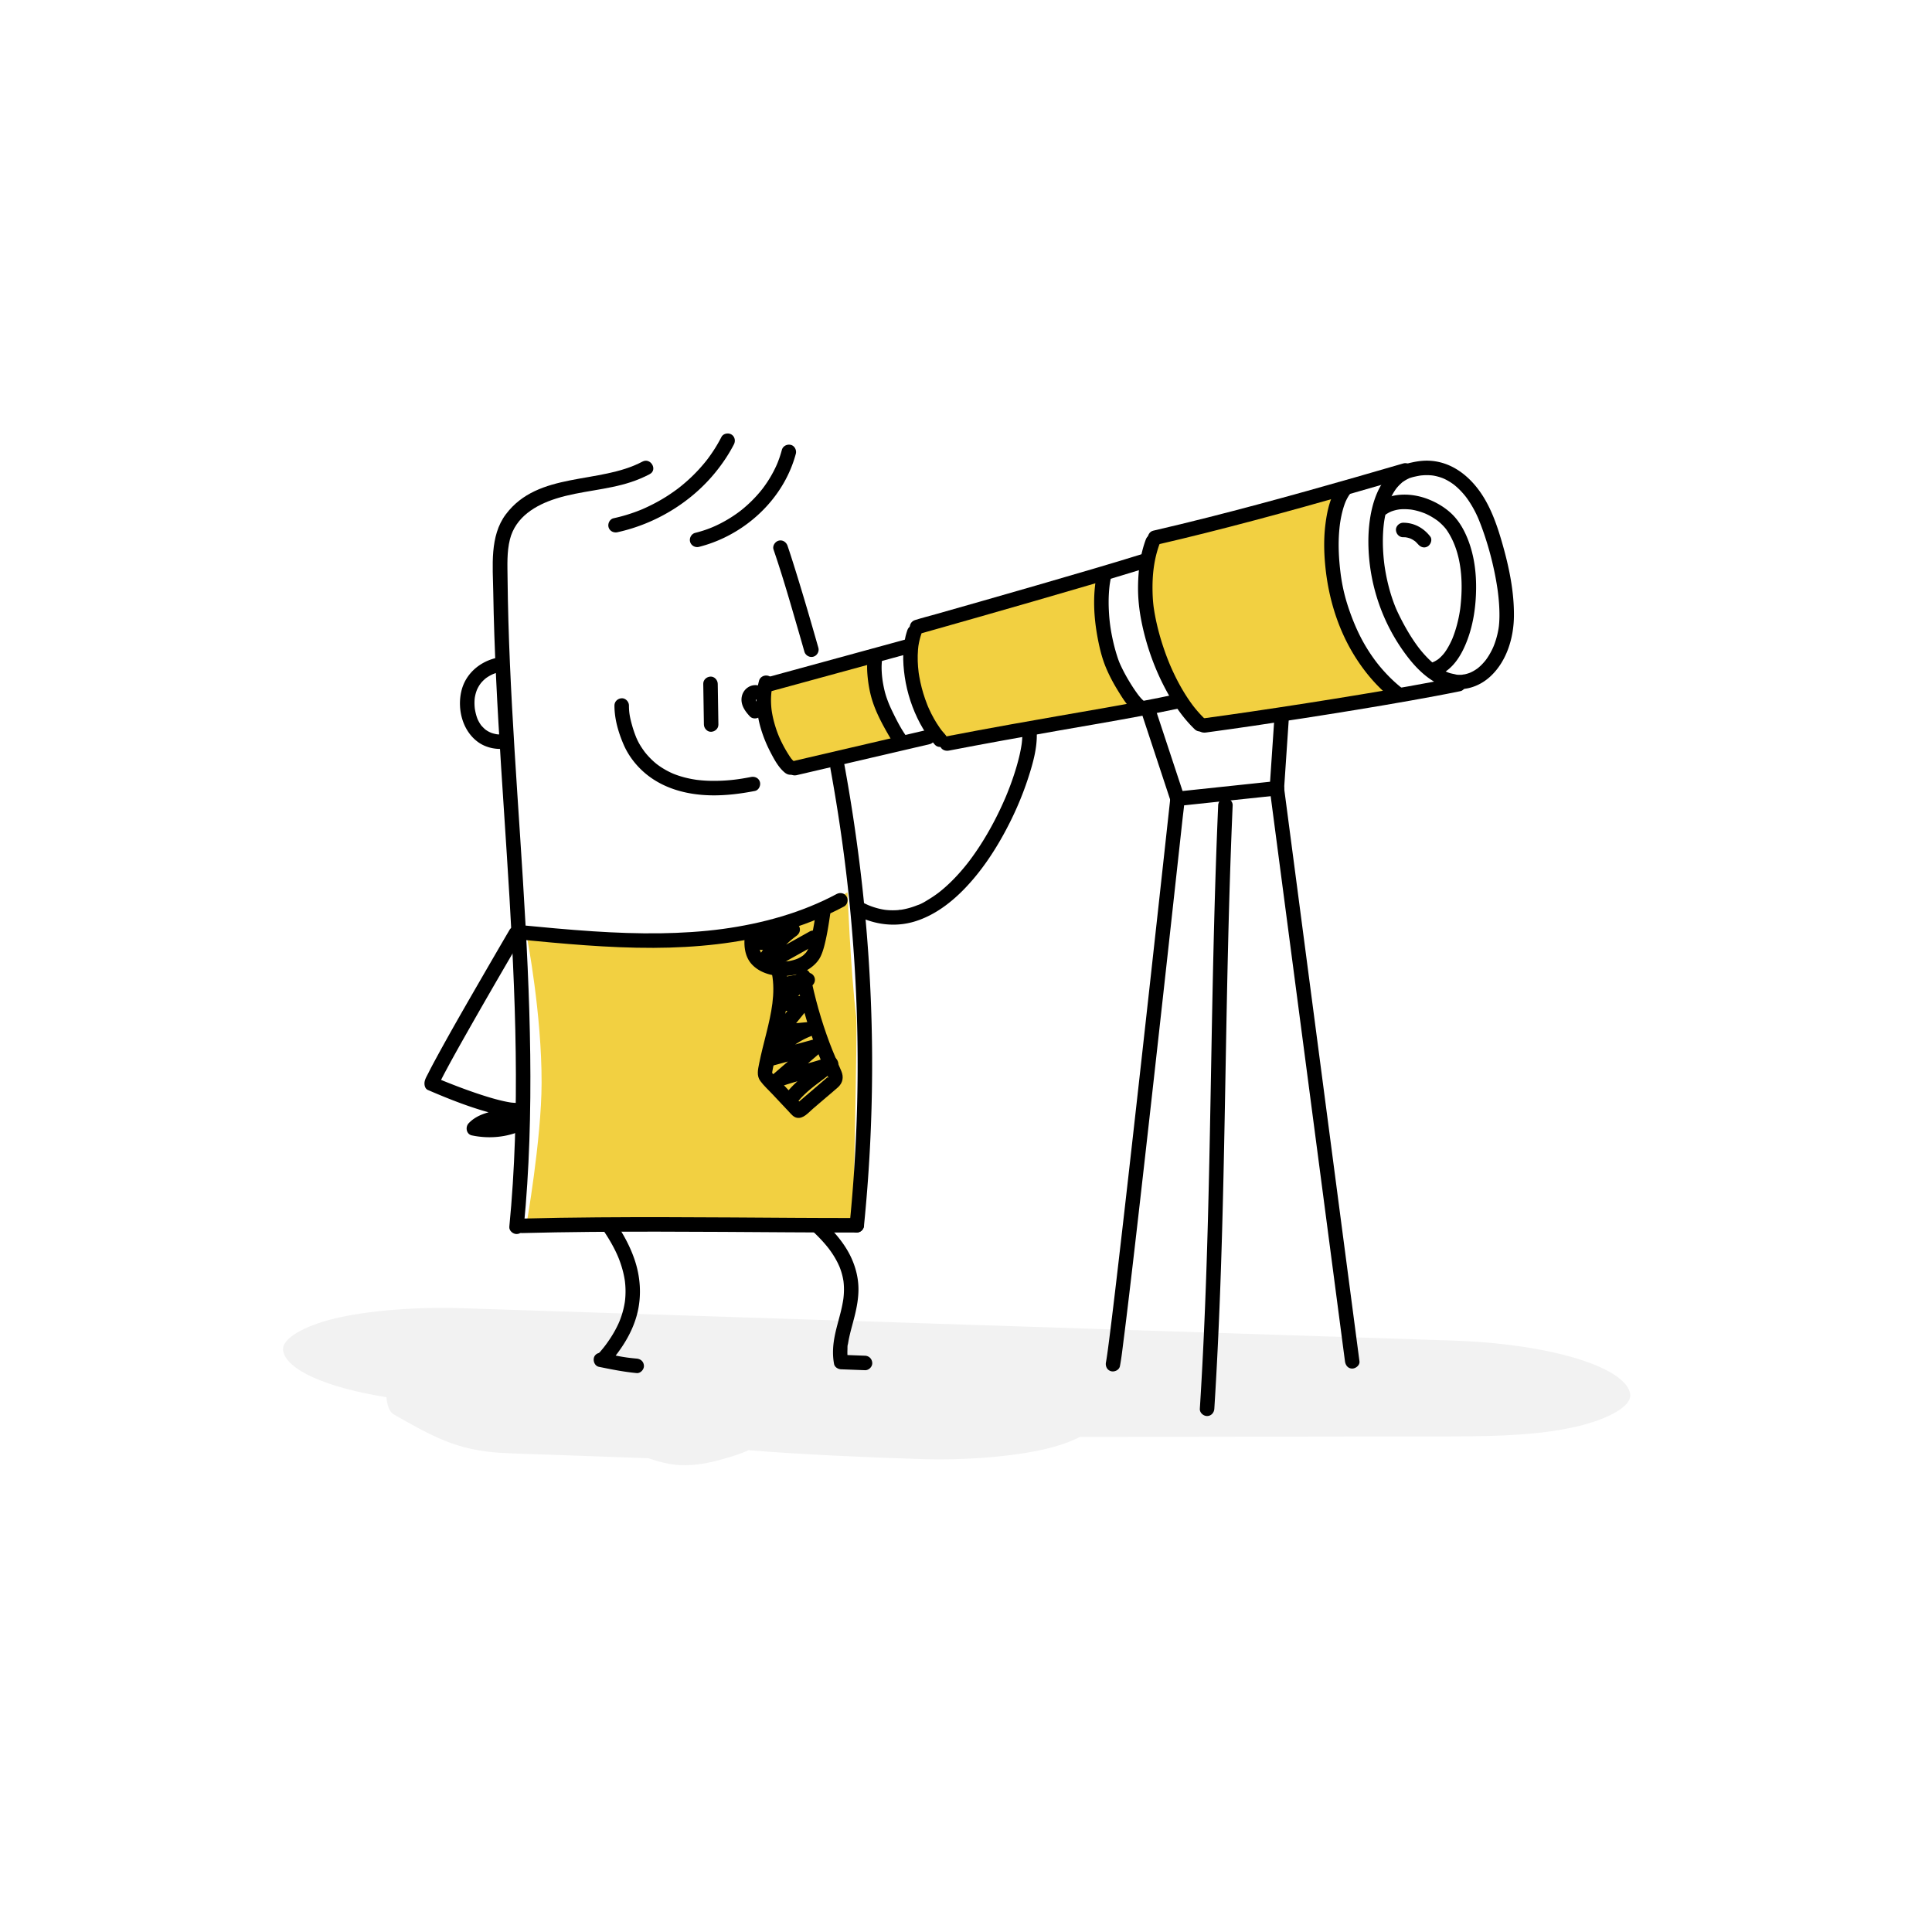 <svg viewBox="0 0 4000 4000" xmlns="http://www.w3.org/2000/svg" xml:space="preserve" style="fill-rule:evenodd;clip-rule:evenodd;stroke-linejoin:round;stroke-miterlimit:2"><path style="fill:#fff;fill-rule:nonzero" d="M0 0h4000v4000H0z"/><path d="M1091.42 1942.35s30.26 156.63 29.9 299.75c-.3 117.96-31.88 296.48-31.88 296.48l676.39 2.27s9.54-412.86 6.98-434.13c-12.06-100.22-18.09-259.2-18.09-259.2s-118.36 68.78-232.76 90.52c-114.4 21.73-430.54 4.31-430.54 4.31Zm497.48-521.04 225.17-56.63s-14.81 65.58 11.85 95.38c26.67 29.81 35.56 89.42 35.56 89.42l-219.25 44.71s-32.59-41.73-47.4-77.5c-14.82-35.76-17.78-95.38-17.78-95.38h11.85Zm311.09-119.22s-32.59 62.59-5.92 140.09c16.24 47.21 59.25 92.39 59.25 92.39l399.98-74.51s-62.22-71.53-68.14-131.14c-5.93-59.61 2.96-143.07 2.96-143.07l-388.13 116.24Zm497.75-187.77 373.31-92.4s-26.66 140.09 2.97 220.56c29.62 80.48 74.07 154.99 74.07 154.99l38.51 32.79s-388.12 80.47-397.01 77.49c-8.89-2.98-82.96-89.42-103.7-166.91-20.74-77.49-11.85-166.91-11.85-166.91l23.7-59.61Z" style="fill:#f2d041;fill-rule:nonzero"/><path d="M1330.01 955.768c-89.2 47.352-215.68 19.664-282.78 109.112-33.68 44.9-26.86 107.3-26.02 160.08.97 59.95 3.11 119.88 5.94 179.77 5.74 121.38 14.3 242.61 22.1 363.87 7.83 121.67 14.92 243.43 17.67 365.34 2.71 120.59 1.18 241.39-8.49 361.67-1.18 14.79-2.5 29.56-3.94 44.33-.78 8.07 7.46 15 15 15 8.77 0 14.21-6.91 15-15 11.5-118.4 14.74-237.45 13.29-356.35-1.47-120.33-7.67-240.53-15.09-360.61-7.42-119.98-16.09-239.89-22.58-359.92-3.19-59.11-5.86-118.24-7.54-177.41-.84-29.57-1.43-59.15-1.72-88.73-.26-26.56-1.68-54.05 4.84-80.04 11.64-46.47 53.07-71.29 96.15-84.8 50.54-15.86 104.38-17.37 154.72-34.023 13.27-4.389 26.24-9.83 38.59-16.385 17.06-9.055 1.92-34.961-15.14-25.904Z" style="fill-rule:nonzero"/><path d="M1278.39 1101.91c78.98-17.34 152.81-61.96 203.66-125.012 14.32-17.752 27.02-36.651 37.46-56.94 3.71-7.201 1.87-16.281-5.38-20.523-6.72-3.928-16.8-1.849-20.52 5.381-4.29 8.324-8.92 16.461-13.93 24.369-4.82 7.6-11.23 16.765-15.87 22.762-4.49 5.812-11.65 14.227-17.6 20.669a337.721 337.721 0 0 1-20.19 20.074c-6.55 5.999-14.99 13.12-20.96 17.71-6.23 4.8-15.46 11.28-23.21 16.26-16.24 10.44-33.3 19.42-50.96 27.18-.28.12-2.63 1.12-.63.28a325.123 325.123 0 0 1-12.08 4.78c-5.02 1.88-10.08 3.65-15.17 5.29-10.72 3.46-21.59 6.37-32.59 8.79-7.92 1.73-12.54 10.93-10.48 18.45 2.25 8.16 10.52 12.22 18.45 10.48Zm168.85 30.31c73.44-18.63 139.1-67.92 176.39-134.04 10.39-18.419 18.58-38.242 24.05-58.672 2.03-7.571-2.54-16.644-10.48-18.451-7.88-1.796-16.28 2.365-18.45 10.476-2.2 8.222-4.82 16.321-7.91 24.256a139.41 139.41 0 0 1-1.31 3.297c-.24.604-1.46 3.439-.41 1.002-.75 1.74-1.52 3.472-2.31 5.194a247.113 247.113 0 0 1-6 12.123 249.312 249.312 0 0 1-13.22 22.075c-2.26 3.38-4.61 6.71-7.03 9.98-.57.77-1.15 1.53-1.73 2.3-2.77 3.68.97-1.2-.74.95-1.49 1.88-3 3.75-4.54 5.6a270.897 270.897 0 0 1-37.73 37.07c-.66.54-4.55 3.58-2.7 2.17-1.74 1.33-3.5 2.64-5.28 3.93-3.75 2.73-7.57 5.36-11.45 7.89-7.38 4.82-14.99 9.28-22.8 13.35-17.65 9.21-33.71 15.34-54.33 20.57-7.85 1.99-12.59 10.76-10.47 18.45 2.19 7.97 10.57 12.48 18.45 10.48Zm272.17 459.56c22.44 122.83 38.45 246.33 47.49 370.91 8.87 122.33 11.03 245.14 6.34 367.7-2.64 68.94-7.45 137.78-14.34 206.42-.79 7.83 7.46 15.33 15 15 8.8-.4 14.16-6.61 15-15 12.32-122.81 17.92-246.26 16.56-369.68-1.38-123.95-9.74-247.8-24.76-370.85a3615.25 3615.25 0 0 0-32.37-212.47c-1.45-7.98-11.13-12.49-18.45-10.48-8.38 2.3-11.94 10.45-10.47 18.45Zm-117.86-453.92c19.21 55.96 35.47 113.01 51.95 169.81 4.01 13.81 7.98 27.63 11.91 41.46 2.22 7.79 10.6 12.64 18.45 10.48 7.79-2.14 12.7-10.63 10.48-18.46-16.2-57.04-32.84-113.99-50.61-170.57-4.27-13.61-8.62-27.2-13.25-40.69-2.63-7.66-10.29-12.72-18.45-10.48-7.45 2.05-13.12 10.76-10.48 18.45Z" style="fill-rule:nonzero"/><path d="M1071.85 1944.8c93.49 8.98 187.2 17.98 281.22 17.62 87.55-.34 175.81-8.94 260.36-32.46 46.37-12.9 91.58-30.46 134.05-53.16 7.14-3.82 9.36-13.72 5.38-20.52-4.23-7.23-13.36-9.22-20.53-5.38-72.84 38.93-154.36 61.36-236.8 72.5-40.93 5.52-85.9 8.31-128.58 8.9-46.3.64-92.59-1.11-138.79-4.11-52.19-3.39-104.25-8.39-156.31-13.39-7.83-.75-15.34 7.44-15 15 .4 8.77 6.61 14.19 15 15Zm384.17-529 1.35 84.29c.12 7.84 6.81 15.36 15 15 8.02-.36 15.13-6.6 15-15l-1.35-84.29c-.13-7.84-6.81-15.36-15-15-8.02.36-15.14 6.6-15 15Zm-375.19 1137.13c93.18-2.39 186.39-2.99 279.59-2.93 90.71.06 181.42.81 272.12 1.35 47.12.28 94.24.5 141.36.46 7.84-.01 15.36-6.9 15-15-.37-8.12-6.59-15.01-15-15-86.22.08-172.43-.68-258.65-1.21-92.65-.56-185.31-.93-277.96-.19-52.16.41-104.32 1.18-156.46 2.52-7.84.2-15.37 6.75-15 15 .36 7.95 6.6 15.21 15 15Z" style="fill-rule:nonzero"/><path d="M1541.54 1943.09c-1.33 19.66 1.87 40 16.16 54.61 15.59 15.94 38.6 22.63 60.34 23.05 20.41.39 42.66-4.41 59.49-16.42 8.74-6.24 16.63-14.15 21.36-23.92 3.76-7.78 6.25-16.08 8.35-24.43 5.25-20.97 8.52-42.44 11.67-63.81 1.15-7.73-1.91-16.5-10.47-18.45-7.12-1.63-17.23 2.17-18.45 10.47-2.53 17.07-5.21 34.14-8.76 51.03-1.66 7.88-3.47 15.76-5.89 23.45-.54 1.71-1.13 3.4-1.73 5.08-.19.54-.41 1.39-.71 1.83 1.8-2.67.97-2.06.44-1.08-.89 1.67-1.68 3.37-2.7 4.99-.46.75-.97 1.47-1.47 2.2-2.15 3.23 1.82-1.62-.93 1.11-1.42 1.4-2.72 2.87-4.21 4.21-.82.74-1.66 1.47-2.54 2.14.52-.4 2.16-1.46-.2.04-1.72 1.1-3.41 2.21-5.19 3.21-1 .55-2.01 1.08-3.04 1.59-.55.27-4.21 1.87-1.47.74-3.69 1.52-7.52 2.71-11.39 3.67a96.024 96.024 0 0 1-9.1 1.8c3.05-.45-1.06.08-1.7.14-18.25 1.66-33.09-.83-48-11.41 3 2.13-.82-.81-1.76-1.72-1.22-1.19-2.32-2.48-3.43-3.77 2.65 3.1-.45-.94-1.07-2.04-.4-.72-.7-1.66-1.19-2.31-.59-.79.83 2.75-.13-.38-.62-2.01-1.26-3.97-1.71-6.02-.17-.79-.29-1.58-.45-2.37-.81-3.94.17 3.13-.12-1.06-.38-5.41-.37-10.76 0-16.17.53-7.85-7.28-15.35-15-15-8.58.38-14.43 6.59-15 15Z" style="fill-rule:nonzero"/><path d="M1598.25 2016.21c7.69 40.44-1.51 82.22-11.51 122.56-5.25 21.16-10.88 42.25-15.12 63.66-2.41 12.2-5.45 24.67 2.5 35.56 7.13 9.77 16.56 18.27 24.84 27.08 7.64 8.12 15.28 16.25 22.92 24.38 3.81 4.06 7.63 8.12 11.45 12.19 4.67 4.96 9.29 11.13 16.37 12.54 13.42 2.67 23.94-10.57 33.17-18.47 8.72-7.47 17.43-14.93 26.15-22.39 8.57-7.35 17.33-14.52 25.74-22.05 10.22-9.16 12.47-21.16 7.14-33.66-8.4-19.69-16.84-38.45-24.38-58.6-17.28-46.15-30.7-93.69-40.21-142.04-1.57-7.96-11.06-12.51-18.45-10.48-8.31 2.28-12.05 10.47-10.48 18.45 7.94 40.38 18.6 80.2 31.98 119.13 6.7 19.5 14.1 38.75 22.11 57.75 2.2 5.23 4.42 10.45 6.71 15.64.88 2.01 1.77 4.01 2.67 6.01.51 1.14 1.03 2.28 1.54 3.42.2.43 1.65 3.78.98 2.03-.11-.27 1.09 3.12.98 3.15-2.72.62.55-3.61.52-4.25-.04-.85 1.1-1.04-.23.27-.69.67-1.38 1.32-2.1 1.97-4.26 3.81-8.69 7.45-13.03 11.17-8.97 7.67-17.93 15.35-26.9 23.03-4.48 3.84-8.96 7.67-13.45 11.51-2.49 2.14-4.98 4.27-7.47 6.4-.99.85-1.99 1.71-2.99 2.56-.49.43-.99.85-1.49 1.28-2.45 2-1.96 1.75 1.49-.76h7.97c4.1 1.03 3.35 2.41 1.59.19-.79-1-1.81-1.93-2.69-2.86-1.8-1.92-3.6-3.83-5.39-5.74-3.82-4.06-7.64-8.13-11.46-12.19l-21.57-22.95-10.78-11.47c-1.77-1.89-9.59-8.84-9.26-10.12-.06.23-.04 5.39.6.8-.02.1.33-2.83.14-1.41.33-2.44.88-4.87 1.34-7.28.95-4.87 1.97-9.72 3.04-14.55 8.89-40.09 21.12-79.39 25.97-120.29 2.74-23.12 2.34-46.25-2.02-69.15-1.51-7.96-11.09-12.5-18.45-10.47-8.34 2.29-12 10.46-10.48 18.45Z" style="fill-rule:nonzero"/><path d="M1588.16 1962.48c1.26-1.01 2.72-2.1 4.98-3.65 2.29-1.57 4.64-3.07 7.03-4.49 4.09-2.42 9.55-5.24 13.09-6.75 3.48-1.5 9.39-3.5 13.93-4.75 2.67-.74 5.37-1.39 8.1-1.94 1.08-.23 2.17-.44 3.27-.63-.1.02 4.7-.71 2.6-.45-2.52-9.31-5.05-18.63-7.57-27.95-25.37 18.34-46.71 41.25-62.66 68.24-3.48 5.9-2.2 13.31 2.34 18.18 17.14 18.36 43.26-1.97 59.54-11.07 19.49-10.89 38.99-21.79 58.48-32.69 7.07-3.95 9.41-13.62 5.38-20.52-4.16-7.12-13.43-9.35-20.52-5.38-16.63 9.29-33.25 18.59-49.88 27.88-8.03 4.49-16.05 8.97-24.08 13.46-2.29 1.28-4.57 2.61-6.88 3.84-.67.37-3.7 1.77-1.33.83-.86.33-1.73.63-2.62.87-1.78.39-1.75.44.09.15-1.79-.03-1.67.03.36.19 3.66 2.66 4.55 3.07 2.68 1.23l2.34 18.18c13.2-22.35 31.46-42.71 51.9-57.48 5.47-3.95 8.78-10.08 6.9-16.94-1.6-5.79-8.05-11.84-14.47-11.02-27.66 3.54-52.45 13.98-74.22 31.45-6.32 5.07-5.28 15.92 0 21.21 6.25 6.25 14.88 5.09 21.22 0Zm40.65 89.69 47.45-9.12c-3.86-9.14-7.71-18.28-11.56-27.42-23.34 14.2-43.1 32.55-59.64 54.21-3.15 4.11-2.46 10.94 0 15.14 2.86 4.89 7.54 6.92 12.95 7.43 16.67 1.55 33.22.51 49.7-2.37-4.87-8.36-9.73-16.71-14.6-25.07-16.43 20.29-32.87 40.58-49.31 60.86-3.87 4.78-5.73 10.42-3.1 16.39 2.22 5.05 7.77 9.76 13.71 9.22 20.06-1.83 40.12-3.66 60.19-5.5l-3.99-29.46c-36.32 14.1-66.98 37.48-90.41 68.59-3.51 4.67-2.16 12.47 1.18 16.66 3.73 4.68 9.83 7 15.76 5.37 32.71-8.95 65.41-17.9 98.11-26.85-4.86-8.36-9.73-16.71-14.59-25.07-27.08 23.39-54.16 46.78-81.25 70.16-11.11 9.6.66 30.17 14.6 25.07 36.28-13.26 74.42-20.34 110.69-33.6-4.86-8.36-9.72-16.72-14.59-25.07-7.26 6.33-14.38 11.91-20.89 16.84-8.49 6.44-17.05 12.8-25.4 19.42-15.9 12.58-30.34 26.45-41.87 43.22-4.59 6.68-1.25 16.65 5.38 20.53 7.44 4.35 15.92 1.31 20.52-5.38 3.06-4.45 3.89-5.56 7.45-9.64 2.95-3.39 6.06-6.65 9.28-9.79 6.85-6.68 14.19-12.81 21.71-18.72.24-.19 2.25-1.76 1.64-1.29-.61.47 1.41-1.08 1.66-1.27 1.92-1.47 3.84-2.93 5.77-4.38 3.86-2.91 7.73-5.81 11.57-8.74 8.3-6.33 16.53-12.73 24.39-19.59 11.05-9.64-.62-30.18-14.59-25.07-36.28 13.27-74.42 20.34-110.7 33.61 4.87 8.35 9.73 16.71 14.6 25.07l81.24-70.17c11.68-10.08-.81-28.84-14.59-25.07-32.71 8.95-65.41 17.9-98.11 26.86 5.64 7.34 11.29 14.69 16.94 22.03 17.65-23.44 45.17-44.2 72.47-54.8 7.04-2.74 11.81-8.57 10.75-16.46-.92-6.81-7.29-13.69-14.73-13.01-20.07 1.84-40.13 3.67-60.19 5.5 3.53 8.54 7.07 17.07 10.6 25.61l49.32-60.87c9.61-11.86.64-27.73-14.6-25.07-13.21 2.31-27.78 2.6-41.72 1.3 4.32 7.52 8.64 15.04 12.95 22.57 12.79-16.75 30.39-32.2 48.88-43.44 6.34-3.86 9.15-11.89 6.14-18.73-3.15-7.16-10.15-10.14-17.7-8.69l-47.44 9.12c-7.96 1.53-12.51 11.08-10.48 18.45 2.29 8.33 10.47 12.01 18.45 10.48Zm-599.47-690.38c-35.669 7.58-65.685 33.02-74.156 69.21-8.858 37.84 2.617 82.75 35.221 105.82 15.795 11.18 36.515 15.55 55.575 13.14 7.76-.98 15.4-6.19 15-15-.32-7.28-6.66-16.05-15-15-3.42.44-6.85.69-10.29.67a75.03 75.03 0 0 1-5.41-.23c-.8-.07-1.59-.16-2.39-.24 2.01.2 1.59.26-.15-.08-3.32-.64-6.59-1.42-9.8-2.52-.99-.34-5.01-2.24-1.96-.68-1.78-.91-3.59-1.72-5.34-2.71a66.58 66.58 0 0 1-4.09-2.56c-.68-.46-1.32-.95-1.99-1.4 2.41 1.64.65.53.14.07-2.85-2.53-5.45-5.15-8.003-7.98-1.864-2.06-.441-.51-.071-.01a70.967 70.967 0 0 1-4.75-7.3 76.057 76.057 0 0 1-2.57-4.96c-.269-.57-1.438-3.41-.5-1.05a82.43 82.43 0 0 1-1.29-3.48c-1.407-4.05-2.495-8.2-3.368-12.4-.387-1.86-.707-3.73-1.022-5.61-.092-.55-.336-2.95-.034-.16a145.09 145.09 0 0 1-.405-4.09c-.282-3.55-.38-7.11-.279-10.67.049-1.72.145-3.45.29-5.17.072-.85.17-1.69.251-2.54-.338 3.55.037-.21.176-1.01a81.604 81.604 0 0 1 2.426-10.19c.475-1.55 1.015-3.06 1.562-4.58.163-.45 1.135-2.84.362-1-.805 1.92.776-1.62.966-2.01a73.762 73.762 0 0 1 5.018-8.72c.543-.81 3.32-4.37 1.142-1.74 1.262-1.52 2.519-3.04 3.874-4.48a69.39 69.39 0 0 1 3.815-3.78c.59-.54 1.18-1.08 1.79-1.6.32-.28 3.32-2.7 1.76-1.5-1.53 1.17.56-.39.93-.65.85-.58 1.68-1.17 2.54-1.73a80.52 80.52 0 0 1 5.35-3.21c1.87-1.03 3.79-1.93 5.71-2.86.52-.25 2.63-1.07 0-.02 1.23-.49 2.46-.96 3.71-1.4 4.32-1.53 8.75-2.71 13.23-3.66 7.93-1.69 12.54-10.98 10.48-18.45-2.26-8.21-10.5-12.17-18.45-10.48Zm242.82 98.93c-.05 27.83 8.13 55.8 19.1 81.15 9.45 21.81 24.61 41.76 42.5 57.35 38.32 33.4 88.45 46.51 138.43 47.43 30.42.56 60.88-3.22 90.69-9.05 7.95-1.55 12.5-11.06 10.47-18.45-2.28-8.31-10.47-12.04-18.45-10.48-24.96 4.89-46.11 7.66-72.56 8-11.9.16-23.82-.32-35.65-1.6-1.39-.15-2.78-.32-4.16-.49-4.57-.54 3.01.51-1.51-.21-2.72-.44-5.44-.85-8.15-1.35-5.78-1.07-11.52-2.35-17.19-3.88-5.15-1.39-10.25-2.98-15.27-4.79-2.49-.9-4.95-1.86-7.4-2.85 3.14 1.27-.88-.4-1.25-.57a162.257 162.257 0 0 1-31.59-18.58c2.62 1.98-.85-.69-1.13-.92-1.03-.84-2.05-1.69-3.06-2.55-2.03-1.74-4.01-3.53-5.95-5.37a158.85 158.85 0 0 1-12.12-12.9c-.89-1.07-1.76-2.15-2.64-3.23-2.87-3.56 1.61 2.32-1.07-1.43-1.67-2.32-3.35-4.63-4.93-7.01-3.02-4.53-5.87-9.18-8.32-14.05-1.25-2.49-2.4-5.03-3.53-7.57-1.74-3.92 1.07 2.86-.52-1.29-.67-1.73-1.37-3.45-2.02-5.2-2.47-6.61-4.64-13.33-6.52-20.13-4.13-14.92-6.23-25.42-6.2-39.98.02-7.84-6.91-15.36-15-15-8.14.37-14.98 6.59-15 15Zm-217.17 464.46c-19.68 33.57-39.21 67.22-58.677 100.91-31.628 54.76-63.319 109.52-93.47 165.11-5.437 10.02-10.846 20.07-15.92 30.28-2.801 5.64-6.84 12.06-7.846 18.31-.957 5.94.479 14.18 6.893 16.94 46.334 19.95 94.228 38.93 143.34 50.73 14.28 3.44 29.59 6.85 44.36 5.92-2.52-9.32-5.05-18.64-7.57-27.95-3.63 2.4-7.42 4.5-11.4 6.25 1.94-.85-.18.04-1.05.37a117.303 117.303 0 0 1-8.81 2.88c-8.44 2.42-17.07 4.07-25.62 6.04-18.16 4.19-35.892 10.79-48.943 24.66-7.296 7.76-4.87 22.65 6.619 25.07 31.884 6.72 65.314 4.73 95.834-6.91 7.57-2.88 12.77-10.1 10.48-18.45-1.99-7.24-10.84-13.38-18.45-10.48-12.94 4.94-26.86 8.34-39.45 9.34-14.16 1.12-27.517.3-40.438-2.43 2.206 8.36 4.412 16.72 6.619 25.07 1.487-1.58 3.053-3.04 4.661-4.5 1.765-1.6-1.633 1.13.257-.26a54.16 54.16 0 0 1 2.845-1.95c1.536-.99 3.116-1.9 4.736-2.74 1.01-.53 2.04-1.01 3.06-1.5 2.12-1.03-2.01.76.19-.1 7.79-3.07 15.94-5.02 24.09-6.82 17.31-3.84 34.9-7.7 49.91-17.64 5.58-3.7 8.73-10.27 6.89-16.94-1.66-6.07-7.94-11.42-14.46-11.01-5.31.33-10.52-.21-15.8-.7-2.07-.19 4.08.64 1.03.14-.87-.15-1.75-.26-2.62-.4-1.51-.24-3.01-.5-4.51-.78-3.51-.65-7.01-1.38-10.5-2.17-15.09-3.43-29.95-7.88-44.667-12.67-27.57-8.97-54.72-19.26-81.565-30.2-4.222-1.72-8.433-3.46-12.638-5.22-3.072-1.28 3.61 1.54 1.284.54-.468-.2-.933-.42-1.411-.6-.394-.14-.776-.33-1.161-.49 2.298 5.64 4.596 11.29 6.893 16.94.34-2.11 3.142-7.3.169-1.25 1.34-2.73 2.511-5.54 3.85-8.27 4.231-8.62 8.751-17.11 13.299-25.57 13.569-25.25 27.635-50.23 41.756-75.17 30.476-53.82 61.451-107.37 92.581-160.82 7.07-12.13 14.14-24.26 21.24-36.37 4.09-6.99 1.6-16.44-5.38-20.52-7.03-4.11-16.42-1.63-20.53 5.38Z" style="fill-rule:nonzero"/><path d="M3375.15 2885.82c-9.21-54.43-162.24-103.62-368.84-110.37l-2052.068-67.02c-93.941-3.07-194.277 5.35-260.437 21.18-63.845 15.28-111.866 42.06-107.664 66.9 6.707 39.64 89.689 76.5 214.085 96.21.944 16.29 6.256 30.66 14.486 35.37 35.027 20.01 70.102 40.05 105.721 54.57 37.415 15.25 75.133 22.65 113.087 25.04 36.67 2.31 73.35 2.95 110.02 4.26l111.42 3.99c29.1 1.04 58.2 2.09 87.3 3.13 21.81 7.64 43.76 13.17 65.83 14.28 31.41 1.57 62.57-4.78 93.51-13.94 15.9-4.71 32.13-9.26 47.89-16.93 117.38 9.34 238.85 14.43 356.09 18.33 93.82 3.11 194.41-5.39 260.44-21.19 27.07-6.48 51.23-15.03 69.84-24.62 257.06-.37 514.13-.74 771.19-1.1 100.99-.15 185.82-3.33 260.44-21.19 63.84-15.28 111.86-42.06 107.66-66.9Z" style="fill:#f2f2f2;fill-rule:nonzero"/><path d="M1684.71 2551.16c5.94 5.65 11.72 11.44 17.25 17.48 2.36 2.58 4.67 5.19 6.93 7.85 1.09 1.28 2.17 2.57 3.23 3.88.53.63 1.04 1.28 1.56 1.92.19.23 2.2 2.78 1.15 1.42 7.52 9.75 14.21 20.21 19.69 31.23 1.15 2.33 2.17 4.71 3.29 7.05.74 1.56-.21-.49-.28-.68.23.58.47 1.15.7 1.74.59 1.52 1.18 3.05 1.73 4.59 1.65 4.61 3.06 9.3 4.21 14.06.57 2.37 1.07 4.76 1.51 7.15.2 1.09.38 2.18.56 3.27.6 3.56-.14-1.73.14.87.5 4.58.86 9.17.94 13.78.09 4.47-.04 8.95-.36 13.42-.14 2.03-.32 4.06-.54 6.09-.1 1-.23 2.01-.34 3.01-.3 2.61.46-3-.08.52-1.3 8.56-3.06 17.02-5.11 25.43-3.95 16.18-8.85 32.14-12.22 48.46-4.14 20.06-5.64 40.05-1.83 60.27 1.24 6.59 8.25 10.78 14.46 11.01 16.53.63 33.07 1.26 49.6 1.88 7.85.3 15.35-7.11 15-15-.38-8.38-6.59-14.68-15-15-16.53-.62-33.07-1.25-49.6-1.88l14.47 11.02c-.18-.95-.34-1.9-.51-2.85-.08-.47-.12-.95-.22-1.41-.41-1.99.29 3.17.15 1.15-.13-2.04-.42-4.07-.55-6.11-.25-4.04-.27-8.1-.09-12.15.15-3.48-.27-8.83 1.05-12.09-.07.2-.57 3.83-.15 1.21l.21-1.4c.14-.93.29-1.85.45-2.78.37-2.17.77-4.34 1.2-6.5 3.31-16.48 8.26-32.58 12.27-48.89 4.45-18.06 7.84-36.67 7.77-55.33-.09-21.78-5.13-42.73-13.89-62.58-12.93-29.29-34.53-54.45-57.54-76.32-5.87-5.58-15.38-5.83-21.21 0-5.63 5.63-5.89 15.61 0 21.21Zm-433.6-.83c12.13 18.13 23.78 38.83 30.96 57.72 3.44 9.05 6.34 18.32 8.56 27.75 1.02 4.34 1.9 8.71 2.62 13.12.2 1.19.38 2.4.55 3.6.4 2.75-.34-3.56.12 1.02.23 2.37.5 4.73.68 7.1.66 8.76.66 17.58-.02 26.34-.14 1.81-.31 3.62-.51 5.42-.1.9-.2 1.8-.32 2.69.39-3.06 0-.06-.12.71-.66 4.22-1.47 8.41-2.43 12.57-1.93 8.32-4.48 16.5-7.55 24.48-.33.84-.66 1.68-1 2.52.07-.15-1.65 3.96-.81 1.98.85-1.97-.95 2.12-.88 1.97-.37.83-.75 1.66-1.14 2.49-1.94 4.17-4.03 8.28-6.23 12.32-4.64 8.5-9.82 16.69-15.4 24.6a294.83 294.83 0 0 1-6.45 8.79c1.58-2.07-1.25 1.59-1.27 1.61-3.41 4.3-6.93 8.5-10.54 12.63-5.31 6.1-6 15.21 0 21.21 5.44 5.43 15.87 6.14 21.22 0 25.43-29.18 47.08-62.42 57.33-100.1 10.32-37.92 7.92-78.13-4.74-115.19-8.79-25.76-21.62-49.92-36.72-72.5-4.5-6.72-13.24-9.64-20.53-5.38-6.67 3.91-9.9 13.76-5.38 20.53Zm864.96-1038.15c.58 4.98.61 10.01.38 15.01-.14 3.06-.39 6.12-.72 9.16-.15 1.43-.34 2.86-.5 4.28-.22 1.98.63-4.31.11-.83l-.39 2.58c-2.41 15.6-6.23 30.97-10.69 46.1-5.34 18.14-11.69 35.99-18.76 53.52-.92 2.28-1.85 4.55-2.79 6.81-.4.98-2.1 4.87-.4.98-.53 1.21-1.04 2.44-1.57 3.66a686.448 686.448 0 0 1-20.61 43.53c-10.03 19.41-20.99 38.36-32.97 56.63-5.98 9.12-12.22 18.07-18.75 26.8-.73.98-1.47 1.96-2.21 2.93-.3.4-3.05 3.97-1.69 2.22 1.27-1.63-.96 1.22-1.39 1.77-.97 1.22-1.94 2.44-2.92 3.66-3.34 4.15-6.76 8.25-10.26 12.28-13.46 15.51-28.08 30.1-44.15 42.92-.72.57-4.24 3.25-.73.6-.88.67-1.76 1.35-2.65 2.01-2.01 1.51-4.05 2.99-6.11 4.44a229.34 229.34 0 0 1-12.05 7.92c-7.61 4.67-16.23 10.32-24.83 12.94 4.24-1.29.62-.27-.52.18-1.09.44-2.19.87-3.29 1.28-2.19.82-4.4 1.6-6.63 2.33-4.28 1.4-8.62 2.62-13.01 3.63-2.12.5-4.24.94-6.37 1.33-1 .19-1.99.36-2.99.52-.57.1-1.14.18-1.71.27-1.82.3-1.61-.64.98-.11-1.77-.36-4.65.53-6.48.68-2.31.19-4.63.31-6.95.38-4.54.14-9.08.05-13.61-.27-2.22-.16-4.43-.4-6.65-.64-3.4-.37 2.65.46-.02 0-1.34-.24-2.68-.43-4.02-.67-9.59-1.73-18.99-4.47-28.06-8.05-.61-.24-1.21-.51-1.83-.73-1.9-.67 2.68 1.21.84.36-1.06-.49-2.15-.93-3.22-1.42-2.48-1.13-4.93-2.32-7.37-3.56-7.21-3.67-16.26-1.9-20.52 5.38-3.91 6.69-1.86 16.84 5.38 20.52 37.87 19.26 80.63 24.71 121.5 11.97 40.04-12.48 74.57-38.75 103.27-68.71 31.38-32.76 57.35-70.8 79.23-110.43 20.77-37.62 38.32-77.34 51.59-118.23 9.32-28.73 18.29-60.15 17.6-90.65-.05-2.44-.21-4.86-.49-7.28-.9-7.77-6.25-15.39-15-15-7.35.33-15.96 6.65-15 15Zm-546.24-93.05c-15.89-3.45-31.11 7.43-34.09 23.39-2.99 16.07 6.28 29.42 16.71 40.59 5.53 5.93 15.62 5.59 21.21 0 5.91-5.9 5.55-15.27 0-21.21-1.44-1.55-2.86-3.11-4.24-4.72-1.72-1.99-.01.39-1.5-2.01-.82-1.33-1.68-2.63-2.35-4.05 1.34 2.83-1.6-3.45-.54-1.73.06.91.06.61-.01-.88-.35 1.76-.33 1.75.06 0 .14-.43.28-.87.42-1.3-.6 1.5-.5 1.49.32-.05-1.01 1.24-.94 1.24.21-.01-.33.26-.67.52-1 .77 1.51-.84 1.46-.82-.17.04-.99.31-1.99.34-3 .09 7.65 1.66 16.58-2.27 18.45-10.47 1.72-7.56-2.28-16.68-10.48-18.45Zm1335.34-306.86c2.06-.01 4.14.02 6.19.26-2.63-.31 2.06.47 2.13.49 1.77.4 3.51.9 5.23 1.48.74.24 1.47.51 2.19.79-1.19-.51-.96-.39.69.36 1.37.73 2.76 1.43 4.09 2.23.5.31 4.8 3.32 3.31 2.14 1.22.96 2.37 2.03 3.47 3.11.42.41 3.93 4.32 2.78 2.82 4.93 6.41 12.9 9.84 20.52 5.38 6.3-3.68 10.35-14.06 5.38-20.52-13.61-17.67-33.34-28.63-55.98-28.54-7.85.03-15.37 6.88-15 15 .36 8.1 6.59 15.03 15 15Z" style="fill-rule:nonzero"/><path d="M2922.8 957.556c-72.95 14.526-90.12 103.074-89.72 165.454.55 86.24 29.53 170.56 82.54 238.67 20.56 26.42 46.81 51.01 79.4 61.23 32.88 10.31 67.08-.02 91.8-23.53 32.9-31.3 47.07-78.9 47.62-123.25.59-48.11-9.04-96.98-21.87-143.16-11.23-40.42-24.92-82.68-49.86-116.98-24.98-34.347-60.39-60.295-104.07-62.146-12.01-.508-24.15 1.051-35.84 3.712-7.9 1.798-12.55 10.893-10.47 18.452 2.23 8.117 10.52 12.28 18.45 10.476 3.01-.685 6.03-1.243 9.07-1.787.43-.077 2.96-.408.44-.09 1.44-.182 2.9-.329 4.35-.452 5.1-.433 10.24-.527 15.35-.245 1.34.074 2.69.174 4.02.3.49.046 4.87.635 1.27.096 2.14.32 4.27.695 6.39 1.146 4.54.966 9.02 2.248 13.38 3.827 1.17.424 2.33.883 3.49 1.335-3.35-1.302.47.219.96.448 1.87.855 3.7 1.765 5.52 2.725 4.13 2.193 8.13 4.652 11.96 7.333.84.58 1.65 1.19 2.48 1.77 3.32 2.32-2.32-1.95.82.61 1.57 1.28 3.14 2.55 4.66 3.89 3.5 3.05 6.85 6.28 10.04 9.66 2.9 3.06 5.68 6.24 8.34 9.52.35.43 2.84 3.62.62.74.49.63.97 1.27 1.45 1.9 1.54 2.07 3.04 4.17 4.5 6.29 4.79 7 9.14 14.3 13.08 21.81 1.79 3.41 3.49 6.85 5.1 10.34.74 1.6 1.47 3.22 2.18 4.83.32.74 1.7 4.1.11.23.67 1.65 1.36 3.3 2.02 4.95 4.44 11.02 8.49 22.2 12.22 33.48 7.56 22.9 13.84 46.24 18.85 69.83 2.45 11.5 4.59 23.08 6.36 34.71.39 2.56.77 5.12 1.12 7.69-.41-2.95.25 2.02.26 2.1.13 1 .25 2.01.37 3.01.71 5.88 1.3 11.77 1.77 17.66.79 9.98 1.23 19.99 1.11 29.99-.05 4.12-.2 8.24-.47 12.35-.15 2.18-.33 4.35-.55 6.52-.12 1.17-.25 2.34-.39 3.51.38-3.22-.39 2.5-.48 3.05-1.73 10.39-4.37 20.64-7.94 30.54-.81 2.25-1.67 4.49-2.57 6.7 1.16-2.83-.67 1.49-.75 1.66-.39.87-.79 1.73-1.19 2.59-2.41 5.09-5.1 10.06-8.08 14.84-1.23 1.97-2.5 3.9-3.83 5.8-.78 1.13-1.6 2.24-2.41 3.34 1.51-2.05.13-.16-.17.21-3.42 4.18-7.01 8.17-10.97 11.84-1.62 1.5-3.31 2.92-5 4.33-3.29 2.73 2.4-1.53-1.14.84-.73.48-1.43 1-2.15 1.49a84.222 84.222 0 0 1-6.67 4.07c-.76.42-1.53.82-2.3 1.21-.55.28-5.52 2.5-2.34 1.19a75.254 75.254 0 0 1-12.54 3.9c-1.36.3-3.75.27-5.02.92 0 0 4.28-.41 2.15-.3-.84.04-1.67.17-2.5.23-2.14.16-4.3.22-6.45.17-1.33-.03-2.67-.09-4-.2-1.77-.14-5.77-1.51-.8.01-5.2-1.59-10.65-2.12-15.85-3.95-1.26-.44-2.49-.94-3.75-1.41-2.87-1.06 3.36 1.55.55.24-.63-.29-1.28-.57-1.91-.86a109.98 109.98 0 0 1-8.95-4.66c-2.86-1.64-5.65-3.41-8.37-5.27-1.5-1.03-2.98-2.09-4.45-3.18-.54-.4-1.08-.81-1.62-1.22 3.42 2.58-.41-.36-1.06-.89-6.5-5.31-12.59-11.12-18.34-17.25-3.06-3.27-6.02-6.63-8.9-10.07-1.59-1.9-3.13-3.83-4.69-5.76-2.77-3.45.99 1.32-.64-.82-1.01-1.33-2.01-2.66-3-4-6.77-9.19-13.04-18.76-18.9-28.55-6.78-11.32-13.03-22.96-18.87-34.8-2.16-4.39-4.28-8.81-6.25-13.3-.31-.69-.6-1.37-.9-2.06-1.55-3.53 1.2 3.01-.24-.59-.86-2.12-1.72-4.24-2.55-6.38-6.32-16.43-11.28-33.38-15.11-50.55-1.99-8.91-3.66-17.88-5.04-26.9-.32-2.06-.61-4.12-.9-6.19.53 3.8-.03-.38-.11-.97-.15-1.24-.3-2.48-.44-3.72-.52-4.55-.97-9.1-1.33-13.67-1.42-17.83-1.64-35.79-.31-53.64.32-4.28.73-8.56 1.25-12.83.09-.77.19-1.53.28-2.3-.49 4.06-.01.16.09-.57.33-2.25.69-4.49 1.09-6.73 1.38-7.93 3.16-15.8 5.43-23.53 1.09-3.68 2.29-7.34 3.61-10.95.59-1.6 1.23-3.19 1.85-4.78 1.29-3.31-1.4 3.08.05-.14.42-.91.81-1.83 1.23-2.74 2.97-6.41 6.42-12.6 10.47-18.39.54-.77 1.11-1.5 1.63-2.27 1.85-2.73-2.23 2.6-.09.11.99-1.15 1.92-2.35 2.93-3.49 2.19-2.47 4.5-4.82 6.95-7.03 1.26-1.13 2.61-2.57 4.08-3.428-3.23 1.885-.19.191 1.25-.791a74.41 74.41 0 0 1 8.41-4.949c.79-.403 1.61-.773 2.41-1.163 1.22-.592 2.83-2.109-.28.091 1.12-.795 2.97-1.135 4.27-1.566 3.25-1.083 6.56-1.921 9.92-2.59 7.95-1.583 12.51-11.046 10.47-18.452-2.27-8.286-10.48-12.064-18.45-10.476Z" style="fill-rule:nonzero"/><path d="M2905.67 959.392c-66.57 19.398-133.2 38.592-200 57.208-68.16 19-136.49 37.42-205.1 54.76-37.61 9.51-75.31 18.68-113.11 27.41-7.89 1.82-12.56 10.87-10.47 18.45 2.22 8.1 10.53 12.3 18.45 10.48 67.86-15.67 135.39-32.77 202.69-50.67 68.31-18.17 136.39-37.17 204.35-56.59 37.09-10.6 74.14-21.33 111.17-32.12 7.78-2.266 12.64-10.558 10.48-18.452-2.13-7.746-10.65-12.751-18.46-10.476Zm-408.91 557.198c66.88-8.99 133.63-18.96 200.31-29.3 74.64-11.57 149.22-23.65 223.6-36.86 34.43-6.11 68.84-12.45 103.09-19.5 7.94-1.63 12.53-11.01 10.48-18.45-2.27-8.25-10.49-12.11-18.45-10.47-66.04 13.59-132.56 24.9-199.07 35.92-74.54 12.35-149.2 23.99-223.95 35-34.63 5.1-69.29 10.07-103.99 14.73-8.03 1.08-12.41 11.4-10.47 18.46 2.38 8.67 10.39 11.56 18.45 10.47Z" style="fill-rule:nonzero"/><path d="M2372.2 1117.19c-11.27 30.44-15.56 63.63-16 95.96-.35 25.24 2.39 50.28 7.39 75 10.51 51.95 29.32 103.23 55.42 149.37 14.9 26.34 32.81 51.54 54.71 72.53 5.84 5.61 15.4 5.82 21.21 0 5.65-5.65 5.87-15.59 0-21.21-4.35-4.17-8.55-8.5-12.57-12.99a263.702 263.702 0 0 1-8.87-10.45c-.44-.54-.87-1.08-1.3-1.62-.2-.26-2.43-3.13-1.4-1.77.66.85-1.38-1.85-1.78-2.39-.98-1.31-1.95-2.63-2.91-3.97a327.7 327.7 0 0 1-5.67-8.13c-3.62-5.36-7.08-10.82-10.4-16.36-6.89-11.47-13.17-23.3-18.95-35.37-2.85-5.95-5.58-11.95-8.18-18.01-.29-.67-.58-1.34-.87-2.02.93 2.19-.03-.09-.18-.45-.56-1.35-1.11-2.7-1.66-4.05-1.27-3.14-2.52-6.29-3.73-9.45-9.02-23.57-16.45-47.78-21.97-72.41a423.286 423.286 0 0 1-5.9-31.99c-.41-2.82.35 2.93-.13-.97-.13-1.08-.26-2.16-.38-3.24-.28-2.44-.53-4.88-.75-7.33-.59-6.68-.92-13.38-1.07-20.08-.8-34.94 2.67-67.66 14.87-100.63 2.72-7.37-3.05-16.76-10.48-18.45-8.49-1.94-15.53 2.58-18.45 10.48Z" style="fill-rule:nonzero"/><path d="M2364.92 1147.04c-32.28 10.11-64.71 19.78-97.15 29.37-40.01 11.84-80.07 23.5-120.15 35.09-39.27 11.36-78.56 22.64-117.87 33.86-30.7 8.77-61.42 17.51-92.14 26.22-14.11 4-28.43 7.56-42.41 11.99-.2.06-.41.11-.61.17-7.8 2.2-12.63 10.61-10.48 18.45 2.15 7.81 10.63 12.69 18.45 10.48 11.47-3.23 22.93-6.47 34.39-9.72 29.24-8.28 58.46-16.59 87.68-24.92 38.69-11.04 77.37-22.12 116.02-33.28 40.25-11.62 80.49-23.31 120.67-35.15 33.83-9.97 67.64-20.01 101.33-30.44 3.42-1.06 6.83-2.12 10.25-3.19 7.73-2.42 12.68-10.45 10.48-18.45-2.1-7.63-10.69-12.91-18.46-10.48Zm-400.44 407.01c75.06-14.45 150.28-28.03 225.57-41.16 57.21-9.98 114.48-19.67 171.56-30.36 28.22-5.28 56.4-10.84 84.47-16.9 7.92-1.71 12.53-10.96 10.47-18.45-2.25-8.19-10.51-12.2-18.45-10.48-51.47 11.12-103.29 20.55-155.14 29.68-63.71 11.22-127.48 22.08-191.14 33.55-45.16 8.13-90.26 16.52-135.31 25.2-7.96 1.53-12.5 11.08-10.48 18.45 2.29 8.32 10.47 12.01 18.45 10.47Z" style="fill-rule:nonzero"/><path d="M1878.48 1304.95c-10.53 30.93-9.97 64.63-5.27 96.59 4.95 33.59 15.9 66.63 31.87 96.6 8.43 15.8 18.65 30.76 30.73 44.01 5.46 5.99 15.67 5.54 21.21 0 5.96-5.96 5.48-15.21 0-21.21-2.24-2.46-4.42-4.98-6.51-7.56-.53-.66-1.06-1.32-1.59-1.99 1.76 2.22.34.44 0-.01-1.15-1.58-2.32-3.14-3.44-4.74-4.27-6.05-8.2-12.34-11.83-18.79-3.79-6.73-7.25-13.64-10.42-20.68-.39-.87-.78-1.74-1.16-2.61-.14-.33-1.32-3.06-.66-1.51.66 1.56-.49-1.2-.63-1.53-.36-.89-.72-1.78-1.07-2.68-1.52-3.82-2.95-7.68-4.31-11.56-5.28-15.16-9.36-30.76-12.11-46.58-.33-1.9-.64-3.81-.93-5.71-.15-.95-.28-1.9-.42-2.85.09.63.33 2.74-.04-.29-.46-3.77-.86-7.54-1.17-11.33-.63-7.84-.89-15.72-.71-23.59.09-4.03.3-8.06.65-12.08.16-1.97.37-3.94.6-5.9.05-.47.45-3.21.15-1.24-.32 2.09.24-1.45.3-1.84 1.27-7.8 3.14-15.47 5.69-22.95 2.53-7.44-2.9-16.73-10.48-18.45-8.32-1.9-15.74 2.51-18.45 10.48Z" style="fill-rule:nonzero"/><path d="M1874.87 1323.97c-32.09 8.77-64.17 17.53-96.26 26.3-51.09 13.96-102.17 27.92-153.25 41.88-11.65 3.18-23.3 6.36-34.94 9.55-7.82 2.13-12.62 10.65-10.48 18.45 2.16 7.85 10.61 12.62 18.45 10.48l96.26-26.31 153.25-41.88c11.65-3.18 23.3-6.36 34.94-9.54 7.82-2.14 12.62-10.66 10.48-18.46-2.16-7.85-10.61-12.62-18.45-10.47Zm488.11 150.74c6.79 20.58 13.59 41.15 20.38 61.73 10.84 32.84 21.69 65.69 32.53 98.53 2.51 7.6 5.02 15.21 7.53 22.81 2.54 7.69 10.36 12.7 18.46 10.48 7.52-2.07 13.02-10.73 10.47-18.45-6.79-20.58-13.58-41.15-20.38-61.73-10.84-32.84-21.69-65.69-32.53-98.53-2.51-7.61-5.02-15.21-7.53-22.82-2.54-7.69-10.36-12.7-18.45-10.47-7.53 2.07-13.03 10.72-10.48 18.45Zm275.32 14.03c-2.82 41.85-5.65 83.69-8.47 125.53l-1.2 17.74c-.52 7.84 7.28 15.34 15 15 8.58-.39 14.44-6.6 15-15 2.83-41.84 5.65-83.69 8.47-125.53l1.2-17.74c.53-7.84-7.28-15.34-15-15-8.58.39-14.43 6.6-15 15Z" style="fill-rule:nonzero"/><path d="m2643.63 1617.01-69.67 7.38-110.52 11.7c-8.52.9-17.04 1.8-25.55 2.71-7.78.82-15.39 6.3-15 15 .33 7.41 6.64 15.88 15 15l69.67-7.38c36.84-3.9 73.68-7.8 110.53-11.71l25.54-2.7c7.78-.83 15.39-6.31 15-15-.33-7.42-6.64-15.89-15-15Zm-994.57-12.05 93.06-21.69c49.63-11.57 99.26-23.13 148.89-34.7 11.35-2.64 22.7-5.29 34.05-7.93 7.89-1.84 12.56-10.87 10.47-18.45-2.22-8.09-10.53-12.33-18.45-10.48l-93.06 21.69c-49.63 11.56-99.26 23.13-148.89 34.7-11.35 2.64-22.7 5.29-34.05 7.93-7.89 1.84-12.56 10.87-10.48 18.45 2.23 8.09 10.54 12.32 18.46 10.48Z" style="fill-rule:nonzero"/><path d="M1646.33 1578.63c-6.53-5.27-9.38-9.55-13.78-16.46-4.12-6.46-7.95-13.12-11.49-19.92-7.15-13.78-11.84-25.12-16.43-40.32-2.21-7.32-4.06-14.74-5.5-22.25-.41-2.13-.79-4.26-1.13-6.4-.07-.45-.68-4.82-.37-2.4-.47-3.71-.81-7.44-1.04-11.16-.46-7.33-.44-14.7.15-22.02.16-2.06.36-4.13.63-6.18-.36 2.68.28-1.59.37-2.11.7-4.02 1.61-8 2.68-11.94 2.05-7.57-2.56-16.65-10.48-18.46-7.9-1.8-16.25 2.38-18.45 10.48-8.91 32.88-5.54 68.11 4.22 100.41 4.94 16.37 11.57 32.32 19.45 47.49 7.72 14.87 16.74 31.79 29.96 42.45 6.3 5.08 15.05 6.16 21.21 0 5.26-5.26 6.34-16.1 0-21.21Zm776.56 75.17-3.21 29.37c-2.92 26.74-5.84 53.49-8.77 80.23-4.36 39.76-8.73 79.52-13.1 119.27-5.38 48.83-10.77 97.66-16.17 146.49-5.97 53.96-11.96 107.92-17.98 161.88-6.15 55.15-12.32 110.29-18.54 165.44-5.88 52.22-11.8 104.43-17.78 156.64-5.24 45.74-10.52 91.47-15.91 137.19-4.14 35.12-8.32 70.24-12.71 105.33-1.55 12.35-3.14 24.69-4.77 37.02-.36 2.71.6-4.44.24-1.77l-.27 1.94c-.16 1.24-.33 2.48-.5 3.72l-.9 6.43c-.51 3.53-1.02 7.05-1.57 10.57-.37 2.32-.75 4.64-1.19 6.94-1.52 7.95 2.23 16.19 10.48 18.45 7.34 2.02 16.92-2.48 18.45-10.47 3.31-17.28 5.18-34.89 7.42-52.33 4.11-31.85 7.94-63.74 11.74-95.63 5.17-43.4 10.22-86.81 15.22-130.23 5.91-51.28 11.74-102.57 17.54-153.85 6.2-54.83 12.36-109.67 18.49-164.51 6.1-54.61 12.18-109.23 18.23-163.85a250087.33 250087.33 0 0 0 40.66-369.4c1.57-14.33 3.59-28.69 4.7-43.06.05-.6.13-1.21.2-1.81.88-8.07-7.52-15-15-15-8.84 0-14.12 6.91-15 15Zm205.74-21.79c1.4 10.61 2.8 21.22 4.19 31.84l11.34 86.25c5.59 42.5 11.18 84.99 16.76 127.49 6.84 52.03 13.69 104.06 20.53 156.08 7.49 57 14.98 114 22.48 170.99 7.51 57.14 15.02 114.28 22.54 171.42 7.05 53.65 14.1 107.29 21.16 160.94 5.95 45.31 11.91 90.63 17.87 135.95 4.27 32.46 8.54 64.92 12.8 97.38 2.03 15.38 4.04 30.76 6.07 46.14.09.66.17 1.32.26 1.98 1.06 8.03 6.14 15 15 15 7.29 0 16.06-6.91 15-15-1.39-10.61-2.79-21.22-4.18-31.83-3.78-28.76-7.57-57.51-11.35-86.26-5.58-42.5-11.17-84.99-16.76-127.49l-20.52-156.08c-7.49-57-14.99-113.99-22.48-170.99-7.51-57.14-15.03-114.28-22.54-171.42-7.05-53.64-14.11-107.29-21.16-160.93-5.96-45.32-11.92-90.64-17.87-135.95l-12.81-97.39-6.06-46.14-.27-1.98c-1.05-8.03-6.13-15-15-15-7.28 0-16.06 6.91-15 15Zm145.06-630.57c-18.93 23.65-25.69 53.9-29.45 83.34-3.72 29.09-3.19 58.19-.35 87.32 6.4 65.73 26.18 130.97 61.43 187.18 21.01 33.51 47.25 64.36 78.58 88.65 6.39 4.96 14.98 6.24 21.21 0 5.17-5.17 6.44-16.22 0-21.21-12.98-10.07-25.06-21.22-36.23-33.26-11.68-12.58-20.78-24.06-30.23-37.95-18.79-27.61-31.99-55.72-42.95-86.07-4.84-13.43-9.12-27.06-12.51-40.93-1.72-7.02-3.22-14.09-4.51-21.19-.63-3.45-1.21-6.9-1.75-10.36-.31-2.03-.61-4.07-.9-6.11 0 .01-.34-2.53-.16-1.12.2 1.44-.3-2.4-.34-2.75-3.53-28.48-5.2-57.11-2.98-85.77.32-4.05.7-8.1 1.17-12.14.11-.96.73-5.79.36-3.16.3-2.14.62-4.28.97-6.41 1.24-7.67 2.81-15.29 4.84-22.8 1-3.7 2.11-7.38 3.36-11.01.57-1.66 1.19-3.29 1.8-4.94.16-.41 1.17-2.96.45-1.2-.74 1.83.77-1.72.76-1.7 1.35-2.98 2.84-5.9 4.48-8.73.88-1.52 1.82-3.02 2.8-4.48.61-.91 3.67-4.87 1.36-1.98 5.06-6.32 6.18-15.04 0-21.22-5.24-5.238-16.12-6.356-21.21 0Zm-503.12 189.3c-8.65 43.93-5.92 89.64 2.63 133.37 3.73 19.1 8.49 38.41 15.87 56.46 7.04 17.21 15.82 33.66 25.56 49.49 8.94 14.52 18.68 30.58 31.68 41.87 6.11 5.31 15.2 6.01 21.21 0 5.43-5.43 6.15-15.88 0-21.21-1.85-1.62-3.58-3.36-5.24-5.19-1.1-1.21-2.17-2.46-3.21-3.72-.7-.83-3.94-5.07-1.75-2.11-4.85-6.53-9.47-13.19-13.83-20.06-9.08-14.28-17.44-29.14-24.39-44.58-.41-.93-.79-1.88-1.23-2.79-1.06-2.17 1.29 3.28-.09-.21-.54-1.37-1.1-2.74-1.62-4.13-1.62-4.34-3.04-8.76-4.41-13.19-3.01-9.76-5.58-19.66-7.77-29.64-4.64-21.13-7.08-38.87-8.19-60.36-.61-11.62-.67-23.28-.04-34.91.3-5.6.76-11.2 1.41-16.78.12-1.04.24-2.09.38-3.12-.35 2.6.27-1.69.35-2.19.47-3.02 1.02-6.03 1.61-9.03 1.51-7.67-2.18-16.56-10.48-18.45-7.44-1.69-16.83 2.24-18.45 10.48Zm-472.39 164.13c-3.35 13.42-3.4 27.62-2.3 41.34 1.18 14.64 3.44 29.35 7.07 43.6 7 27.46 20.41 53.6 34.45 78.07 4.57 7.97 9.15 16.16 14.63 23.56 4.81 6.5 12.99 9.79 20.52 5.38 6.41-3.75 10.23-13.97 5.38-20.52-11.73-15.84-21.05-34.19-29.66-51.84-1.49-3.06-2.95-6.15-4.36-9.25-.77-1.68-1.52-3.37-2.25-5.06-.32-.72-.63-1.44-.94-2.17.61 1.45-.1-.26-.3-.77-2.53-6.39-4.96-12.81-6.91-19.41-1.68-5.7-3.03-11.49-4.19-17.32-.62-3.12-1.19-6.25-1.69-9.4-.24-1.49-.46-2.98-.68-4.47.36 2.45-.33-2.8-.42-3.58-.82-7.42-1.31-14.9-1.27-22.38.03-3.68.26-7.32.54-10.98.02-.27.25-2.45.03-.56-.21 1.9.12-.75.18-1.1.32-1.73.67-3.45 1.1-5.16 1.9-7.6-2.45-16.63-10.48-18.45-7.77-1.77-16.42 2.33-18.45 10.47Zm1070.9-289.65c2.59-1.75 5.26-3.36 8.06-4.77.95-.47 4.87-2.1 1.77-.9 1.66-.64 3.32-1.26 5.01-1.81a81.68 81.68 0 0 1 9.26-2.39c.59-.12 5.28-.89 3.39-.62-2.07.28.54-.06 1.05-.1 1.02-.09 2.04-.19 3.06-.27 6.96-.48 13.81-.05 20.74.61 2.29.22-2.42-.51-.17-.01.84.19 1.71.27 2.55.42a130.038 130.038 0 0 1 15.86 3.85c3.36 1.04 6.65 2.28 9.95 3.51.51.2 2.65 1.11.08.01.81.35 1.62.7 2.42 1.07 1.81.82 3.6 1.68 5.37 2.58 6.48 3.29 12.55 7.17 18.47 11.37.45.32 2.24 1.74.07.03.68.53 1.36 1.08 2.03 1.63 1.33 1.09 2.63 2.22 3.91 3.38 2.7 2.42 5.28 4.98 7.72 7.67 1.13 1.25 2.22 2.53 3.31 3.83.28.33 1.92 2.43.78.94-1.14-1.48.45.64.7 1 2.35 3.34 4.54 6.78 6.59 10.32 17.14 29.49 23.89 64.46 24.92 98.6.56 18.25-.52 36.49-2.69 54.62-.07.61-.42 2.93.02-.08-.13.88-.25 1.76-.38 2.64-.23 1.55-.48 3.11-.74 4.66-.64 3.86-1.35 7.71-2.15 11.54-1.64 7.87-3.6 15.68-5.92 23.38-1.24 4.1-2.58 8.17-4.03 12.2-.72 2-1.47 3.99-2.25 5.97-.35.87-.7 1.74-1.05 2.62-.63 1.54.71-1.57-.41.93-3.43 7.64-7.21 15.1-11.77 22.13-1.06 1.63-2.16 3.24-3.29 4.82-.5.69-1.01 1.38-1.52 2.06 2.02-2.68-.54.61-.79.9-2.35 2.81-4.86 5.49-7.55 7.98-.59.54-1.18 1.07-1.78 1.59-.03.03-2.89 2.41-1.21 1.07 1.54-1.23-.41.3-.81.58-.79.55-1.57 1.11-2.38 1.63-1.6 1.04-3.25 2-4.94 2.88-.67.35-1.36.66-2.04 1-2.79 1.43 2.59-.98-.59.23-7.57 2.88-12.77 10.12-10.48 18.46 1.99 7.25 10.84 13.37 18.45 10.47 32.47-12.35 50.72-43.62 62.36-74.68 12.62-33.68 17.7-70.36 18.07-106.21.42-40.16-5.98-81.14-23.92-117.39-7.59-15.34-17.51-29.56-30.46-40.86-13.15-11.47-27.97-20.07-44.15-26.5-32.53-12.91-73.62-14.84-103.64 5.51-6.7 4.54-9.67 13.2-5.39 20.52 3.89 6.65 13.79 9.95 20.53 5.38ZM1240.04 2829.89c26.02 5.28 51.66 10.48 78.15 12.94 7.84.73 15.34-7.42 15-15-.39-8.75-6.61-14.22-15-15-4.2-.39-8.41-.81-12.61-1.29-1.61-.18-3.23-.38-4.84-.58-.48-.06-4.72-.63-2.04-.26-5.92-.83-11.83-1.8-17.7-2.91-11.04-2.08-21.98-4.6-32.99-6.83-7.66-1.56-16.56 2.21-18.45 10.48-1.7 7.47 2.26 16.78 10.48 18.45Zm1282.05-1162.54c-3.6 83.55-6.32 167.13-8.49 250.72-2.14 82.05-3.75 164.11-5.26 246.18-1.49 80.41-2.87 160.83-4.59 241.24-1.72 80.25-3.77 160.49-6.6 240.71-2.81 79.98-6.39 159.94-11.14 239.84-.6 10.23-1.23 20.46-1.88 30.69-.51 8.1 7.26 15 15 15 8.55 0 14.49-6.88 15-15 5.04-79.95 8.9-159.97 11.91-240.02 3.03-80.19 5.23-160.41 7.03-240.64 1.81-80.3 3.24-160.6 4.7-240.91 1.49-81.87 3.03-163.73 5.03-245.59 2.04-83.31 4.57-166.61 7.94-249.87.43-10.79.89-21.57 1.35-32.35.35-8.1-7.14-15-15-15-8.41 0-14.65 6.88-15 15Z" style="fill-rule:nonzero"/></svg>